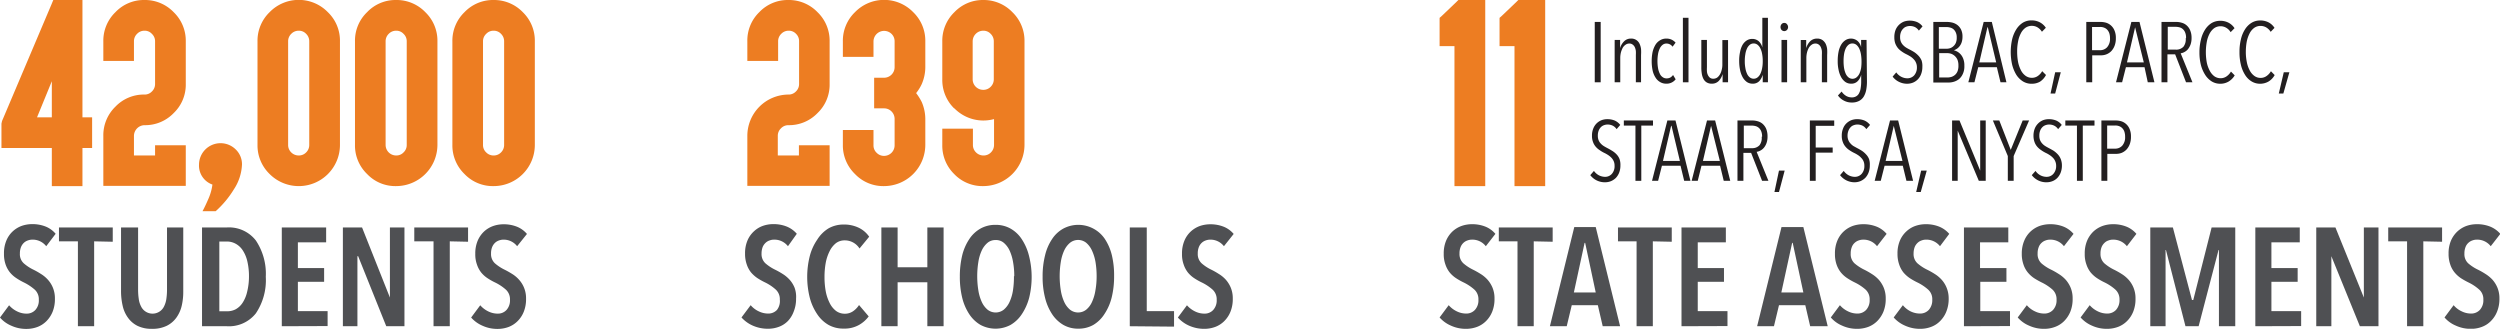 <?xml version="1.0"?>
<svg xmlns="http://www.w3.org/2000/svg" viewBox="0 0 307.76 40.47" width="307.76" height="40.47"><defs><style>.cls-1{fill:#ed7d22;}.cls-2{fill:#4f5053;}.cls-3{fill:#231f20;}</style></defs><title>wested-stats-convo-tool_1</title><g id="Layer_2" data-name="Layer 2"><g id="Layer_1-2" data-name="Layer 1"><path class="cls-1" d="M177.22,2.56V2.2l.27-.24,1.8-1.72.24-.24h3.31V22.91h-3.79V5.68h-1.83V2.56Z"></path><path class="cls-1" d="M184.6,2.56V2.2l.27-.24,1.8-1.72.24-.24h3.31V22.91h-3.78V5.68H184.6V2.56Z"></path><path class="cls-2" d="M182.91,30.31a2.09,2.09,0,0,0-1.69-.81,1.63,1.63,0,0,0-.57.1,1.36,1.36,0,0,0-.5.3,1.44,1.44,0,0,0-.35.53,2.06,2.06,0,0,0-.13.78,1.54,1.54,0,0,0,.47,1.2,5.48,5.48,0,0,0,1.22.8c.3.15.6.32.92.52a4,4,0,0,1,.84.7,3.54,3.54,0,0,1,.62,1,3.45,3.45,0,0,1,.24,1.34,4.14,4.14,0,0,1-.28,1.59,3.39,3.39,0,0,1-.76,1.16,3.13,3.13,0,0,1-1.11.72,3.84,3.84,0,0,1-1.35.24,4.37,4.37,0,0,1-1.88-.4,3.91,3.91,0,0,1-1.38-1l1.12-1.51a3.08,3.08,0,0,0,1,.76,2.62,2.62,0,0,0,1.15.27,1.43,1.43,0,0,0,1.08-.45,1.74,1.74,0,0,0,.43-1.26,1.6,1.6,0,0,0-.51-1.25,5.84,5.84,0,0,0-1.31-.87,7.66,7.66,0,0,1-.94-.53,3.49,3.49,0,0,1-.78-.7,3.24,3.24,0,0,1-.53-1,3.63,3.63,0,0,1-.2-1.3,4,4,0,0,1,.3-1.63,3.37,3.37,0,0,1,.79-1.13,3.28,3.28,0,0,1,1.12-.67,3.86,3.86,0,0,1,1.25-.21,4.36,4.36,0,0,1,1.67.3,3.15,3.15,0,0,1,1.23.89Z"></path><path class="cls-2" d="M188.81,29.71V40.16h-2V29.71h-2.3V28h6.63v1.76Z"></path><path class="cls-2" d="M197.3,40.16l-.6-2.59h-3.21l-.62,2.59H190.8l3-12.21h2.64l3,12.21ZM195.14,29.9h-.07L193.75,36h2.69Z"></path><path class="cls-2" d="M203.47,29.71V40.16h-2V29.71h-2.29V28h6.62v1.76Z"></path><path class="cls-2" d="M207,40.16V28h5.46v1.83H209V33h3.23v1.69H209v3.61h3.66v1.84Z"></path><path class="cls-2" d="M222.84,40.16l-.6-2.59H219l-.62,2.59h-2.07l3-12.21H222l3,12.21ZM220.69,29.9h-.07L219.29,36H222Z"></path><path class="cls-2" d="M231.07,30.31a2.11,2.11,0,0,0-1.69-.81,1.63,1.63,0,0,0-.57.1,1.36,1.36,0,0,0-.5.3,1.33,1.33,0,0,0-.35.53,2.06,2.06,0,0,0-.13.78,1.53,1.53,0,0,0,.46,1.2,5.57,5.57,0,0,0,1.23.8,9.52,9.52,0,0,1,.91.52,4.06,4.06,0,0,1,.85.7,3.54,3.54,0,0,1,.62,1,3.45,3.45,0,0,1,.24,1.34,4.14,4.14,0,0,1-.28,1.59,3.54,3.54,0,0,1-.76,1.16,3.13,3.13,0,0,1-1.11.72,3.84,3.84,0,0,1-1.35.24,4.34,4.34,0,0,1-1.88-.4,3.73,3.73,0,0,1-1.38-1l1.12-1.51a3,3,0,0,0,1,.76,2.59,2.59,0,0,0,1.15.27,1.44,1.44,0,0,0,1.08-.45,1.74,1.74,0,0,0,.43-1.26,1.6,1.6,0,0,0-.51-1.25,5.92,5.92,0,0,0-1.32-.87,8.33,8.33,0,0,1-.93-.53,3.49,3.49,0,0,1-.78-.7,3.26,3.26,0,0,1-.54-1,3.87,3.87,0,0,1-.19-1.3,4,4,0,0,1,.3-1.63,3.23,3.23,0,0,1,.79-1.13,3.33,3.33,0,0,1,1.11-.67,4,4,0,0,1,1.26-.21,4.4,4.4,0,0,1,1.67.3,3.15,3.15,0,0,1,1.23.89Z"></path><path class="cls-2" d="M238.82,30.31a2.12,2.12,0,0,0-1.69-.81,1.56,1.56,0,0,0-.57.1,1.29,1.29,0,0,0-.5.3,1.46,1.46,0,0,0-.36.53,2.27,2.27,0,0,0-.13.78,1.54,1.54,0,0,0,.47,1.2,5.48,5.48,0,0,0,1.22.8,9.64,9.64,0,0,1,.92.52,4,4,0,0,1,.84.7,3.32,3.32,0,0,1,.62,1,3.44,3.44,0,0,1,.25,1.34,4.14,4.14,0,0,1-.29,1.59,3.39,3.39,0,0,1-.76,1.16,3,3,0,0,1-1.11.72,3.8,3.8,0,0,1-1.35.24,4.41,4.41,0,0,1-1.88-.4,3.91,3.91,0,0,1-1.38-1l1.13-1.51a2.93,2.93,0,0,0,.95.76,2.65,2.65,0,0,0,1.15.27,1.45,1.45,0,0,0,1.09-.45,1.78,1.78,0,0,0,.43-1.26,1.57,1.57,0,0,0-.52-1.25,5.84,5.84,0,0,0-1.31-.87,8.49,8.49,0,0,1-.94-.53,4,4,0,0,1-.78-.7,3.24,3.24,0,0,1-.53-1,3.86,3.86,0,0,1-.2-1.3,4,4,0,0,1,.3-1.63,3.25,3.25,0,0,1,.8-1.13,3.15,3.15,0,0,1,1.11-.67,3.87,3.87,0,0,1,1.26-.21,4.35,4.35,0,0,1,1.66.3,3.26,3.26,0,0,1,1.24.89Z"></path><path class="cls-2" d="M241.77,40.16V28h5.46v1.83h-3.48V33H247v1.69h-3.22v3.61h3.66v1.84Z"></path><path class="cls-2" d="M254.08,30.31a2.11,2.11,0,0,0-1.69-.81,1.59,1.59,0,0,0-.57.1,1.36,1.36,0,0,0-.5.3,1.33,1.33,0,0,0-.35.53,2.06,2.06,0,0,0-.13.78,1.53,1.53,0,0,0,.46,1.2,5.34,5.34,0,0,0,1.23.8,9.52,9.52,0,0,1,.91.52,4.06,4.06,0,0,1,.85.7,3.54,3.54,0,0,1,.62,1,3.45,3.45,0,0,1,.24,1.34,4.14,4.14,0,0,1-.28,1.59,3.54,3.54,0,0,1-.76,1.16,3.08,3.08,0,0,1-1.12.72,3.75,3.75,0,0,1-1.34.24,4.34,4.34,0,0,1-1.88-.4,3.73,3.73,0,0,1-1.38-1l1.12-1.51a2.87,2.87,0,0,0,1,.76,2.58,2.58,0,0,0,1.14.27,1.45,1.45,0,0,0,1.09-.45,1.74,1.74,0,0,0,.43-1.26,1.6,1.6,0,0,0-.51-1.25,5.92,5.92,0,0,0-1.32-.87,9.51,9.51,0,0,1-.94-.53,3.67,3.67,0,0,1-.77-.7,3.05,3.05,0,0,1-.54-1,3.86,3.86,0,0,1-.2-1.3,4,4,0,0,1,.31-1.63,3.23,3.23,0,0,1,.79-1.13,3.33,3.33,0,0,1,1.11-.67,4,4,0,0,1,1.26-.21,4.4,4.4,0,0,1,1.67.3,3.22,3.22,0,0,1,1.23.89Z"></path><path class="cls-2" d="M261.83,30.31a2.13,2.13,0,0,0-1.7-.81,1.54,1.54,0,0,0-.56.1,1.22,1.22,0,0,0-.5.3,1.46,1.46,0,0,0-.36.53,2.06,2.06,0,0,0-.13.78,1.54,1.54,0,0,0,.47,1.2,5.48,5.48,0,0,0,1.22.8,9.64,9.64,0,0,1,.92.52,4,4,0,0,1,.84.7,3.32,3.32,0,0,1,.62,1,3.45,3.45,0,0,1,.24,1.34,4.14,4.14,0,0,1-.28,1.59,3.39,3.39,0,0,1-.76,1.16,3.13,3.13,0,0,1-1.11.72,3.84,3.84,0,0,1-1.35.24,4.37,4.37,0,0,1-1.88-.4,3.91,3.91,0,0,1-1.38-1l1.12-1.51a3.08,3.08,0,0,0,1,.76,2.62,2.62,0,0,0,1.15.27,1.46,1.46,0,0,0,1.09-.45,1.78,1.78,0,0,0,.43-1.26,1.61,1.61,0,0,0-.52-1.25,5.84,5.84,0,0,0-1.31-.87,7.66,7.66,0,0,1-.94-.53,3.72,3.72,0,0,1-.78-.7,3.24,3.24,0,0,1-.53-1,3.63,3.63,0,0,1-.2-1.3,4,4,0,0,1,.3-1.63,3.37,3.37,0,0,1,.79-1.13,3.28,3.28,0,0,1,1.12-.67,3.87,3.87,0,0,1,1.26-.21,4.35,4.35,0,0,1,1.66.3,3.15,3.15,0,0,1,1.23.89Z"></path><path class="cls-2" d="M273.16,40.16l0-9.38h-.05l-2.45,9.38h-1.62l-2.4-9.38h-.05l0,9.38h-1.88V28h2.78l2.35,8.93H270L272.26,28h2.91V40.16Z"></path><path class="cls-2" d="M277.64,40.16V28h5.47v1.83h-3.49V33h3.23v1.69h-3.23v3.61h3.66v1.84Z"></path><path class="cls-2" d="M290.51,40.16,287,31.54H287l0,8.62h-1.86V28h2.36L291,36.63H291L291,28h1.8V40.16Z"></path><path class="cls-2" d="M298.32,29.71V40.16h-2V29.71H294V28h6.63v1.76Z"></path><path class="cls-2" d="M306.62,30.31a2.11,2.11,0,0,0-1.69-.81,1.56,1.56,0,0,0-.57.1,1.36,1.36,0,0,0-.5.3,1.33,1.33,0,0,0-.35.53,2.06,2.06,0,0,0-.13.78,1.53,1.53,0,0,0,.46,1.2,5.34,5.34,0,0,0,1.23.8,9.52,9.52,0,0,1,.91.52,4.34,4.34,0,0,1,.85.7,3.54,3.54,0,0,1,.62,1,3.45,3.45,0,0,1,.24,1.34,4.14,4.14,0,0,1-.29,1.59,3.39,3.39,0,0,1-.76,1.16,3,3,0,0,1-1.11.72,3.75,3.75,0,0,1-1.34.24,4.34,4.34,0,0,1-1.88-.4,3.73,3.73,0,0,1-1.38-1l1.12-1.51a2.87,2.87,0,0,0,1,.76,2.58,2.58,0,0,0,1.14.27,1.45,1.45,0,0,0,1.09-.45,1.74,1.74,0,0,0,.43-1.26,1.57,1.57,0,0,0-.52-1.25,5.62,5.62,0,0,0-1.31-.87,9.51,9.51,0,0,1-.94-.53,3.67,3.67,0,0,1-.77-.7,3.05,3.05,0,0,1-.54-1,3.86,3.86,0,0,1-.2-1.3,4,4,0,0,1,.3-1.63,3.39,3.39,0,0,1,.8-1.13,3.33,3.33,0,0,1,1.11-.67,3.87,3.87,0,0,1,1.26-.21,4.31,4.31,0,0,1,1.66.3,3.26,3.26,0,0,1,1.24.89Z"></path><path class="cls-3" d="M196.32,10.13V2.7h.73v7.43Z"></path><path class="cls-3" d="M201.38,10.13V6.77a4.15,4.15,0,0,0,0-.49,1.66,1.66,0,0,0-.12-.45A.83.83,0,0,0,201,5.5a.64.64,0,0,0-.42-.14.78.78,0,0,0-.47.15,1.17,1.17,0,0,0-.35.38,2.94,2.94,0,0,0-.22.57,2.93,2.93,0,0,0-.08.67v3h-.69V5.87c0-.13,0-.25,0-.37s0-.24,0-.34a1.63,1.63,0,0,0,0-.24h.67c0,.14,0,.3,0,.49s0,.36,0,.53h0a1.84,1.84,0,0,1,.49-.85,1.15,1.15,0,0,1,.84-.34,1.1,1.1,0,0,1,1.07.65,2.14,2.14,0,0,1,.18.65,5.81,5.81,0,0,1,0,.72v3.36Z"></path><path class="cls-3" d="M205.12,10.3a1.41,1.41,0,0,1-.77-.21,1.58,1.58,0,0,1-.56-.56,2.64,2.64,0,0,1-.35-.87,5.62,5.62,0,0,1-.11-1.13,5.55,5.55,0,0,1,.11-1.13,3.05,3.05,0,0,1,.35-.88,1.61,1.61,0,0,1,.57-.56,1.41,1.41,0,0,1,.77-.21,1.47,1.47,0,0,1,.69.15,1.5,1.5,0,0,1,.45.35l-.37.5a.92.92,0,0,0-.31-.28.94.94,0,0,0-.45-.11.74.74,0,0,0-.48.17,1.22,1.22,0,0,0-.34.45,2.47,2.47,0,0,0-.21.68,5.32,5.32,0,0,0,0,1.72,2.4,2.4,0,0,0,.21.67,1,1,0,0,0,.35.44.8.8,0,0,0,.51.16.94.94,0,0,0,.45-.11,1.08,1.08,0,0,0,.33-.31l.32.53A1.39,1.39,0,0,1,205.12,10.3Z"></path><path class="cls-3" d="M207.17,10.13V2.19h.69v7.94Z"></path><path class="cls-3" d="M210.13,4.92V8.28a4,4,0,0,0,0,.49,1.24,1.24,0,0,0,.11.45,1,1,0,0,0,.25.34.65.65,0,0,0,.43.13.84.84,0,0,0,.47-.14,1.29,1.29,0,0,0,.34-.39,1.83,1.83,0,0,0,.22-.57,2.39,2.39,0,0,0,.08-.66v-3h.7V9.18c0,.13,0,.26,0,.38s0,.23,0,.34,0,.18,0,.23h-.67c0-.13,0-.29,0-.48s0-.37,0-.54h0a2,2,0,0,1-.48.86,1.14,1.14,0,0,1-.84.33,1.16,1.16,0,0,1-.68-.18,1.12,1.12,0,0,1-.39-.47,2.08,2.08,0,0,1-.18-.64,4.4,4.4,0,0,1-.05-.73V4.92Z"></path><path class="cls-3" d="M217,10.13V9.2h0a2,2,0,0,1-.42.78,1.08,1.08,0,0,1-.83.32,1.24,1.24,0,0,1-.71-.21,1.81,1.81,0,0,1-.51-.58,3.11,3.11,0,0,1-.32-.89,5.42,5.42,0,0,1-.11-1.11,4.89,4.89,0,0,1,.11-1.12,2.9,2.9,0,0,1,.3-.86A1.69,1.69,0,0,1,215,5a1.24,1.24,0,0,1,.71-.21,1.19,1.19,0,0,1,.8.29,1.55,1.55,0,0,1,.44.77h0V2.19h.69v7.94Zm0-2.6a4.61,4.61,0,0,0-.07-.86,2.44,2.44,0,0,0-.21-.69,1.28,1.28,0,0,0-.35-.46.76.76,0,0,0-.48-.17.75.75,0,0,0-.49.17,1.26,1.26,0,0,0-.34.46,2.45,2.45,0,0,0-.2.69,4.61,4.61,0,0,0-.07.86,4.46,4.46,0,0,0,.07.84,2.66,2.66,0,0,0,.2.69,1.18,1.18,0,0,0,.34.46.75.75,0,0,0,.49.17.74.74,0,0,0,.48-.17,1.2,1.2,0,0,0,.35-.46,2.66,2.66,0,0,0,.21-.69A4.46,4.46,0,0,0,217,7.53Z"></path><path class="cls-3" d="M220.12,3.33a.52.52,0,0,1-.14.36.46.46,0,0,1-.66,0,.56.56,0,0,1,0-.72.43.43,0,0,1,.33-.15A.4.4,0,0,1,220,3,.52.52,0,0,1,220.12,3.33Zm-.81,6.8V4.92H220v5.21Z"></path><path class="cls-3" d="M224.28,10.13V6.77a4.1,4.1,0,0,0,0-.49,1.66,1.66,0,0,0-.12-.45.83.83,0,0,0-.25-.33.65.65,0,0,0-.43-.14.75.75,0,0,0-.46.15,1.17,1.17,0,0,0-.35.38,2.41,2.41,0,0,0-.22.57,2.93,2.93,0,0,0-.08.67v3h-.69V6.24c0-.12,0-.24,0-.37s0-.25,0-.37,0-.24,0-.34,0-.18,0-.24h.67c0,.14,0,.3,0,.49s0,.36,0,.53h0a1.91,1.91,0,0,1,.48-.85,1.18,1.18,0,0,1,.84-.34,1.14,1.14,0,0,1,.68.18,1.31,1.31,0,0,1,.4.47,2.14,2.14,0,0,1,.18.65,5.81,5.81,0,0,1,0,.72v3.36Z"></path><path class="cls-3" d="M229.83,10.06a5.56,5.56,0,0,1-.09,1,2.58,2.58,0,0,1-.3.82,1.48,1.48,0,0,1-.57.54,1.83,1.83,0,0,1-.89.2,2,2,0,0,1-1-.24,1.92,1.92,0,0,1-.72-.63l.45-.48a1.75,1.75,0,0,0,.53.52,1.37,1.37,0,0,0,.72.2,1,1,0,0,0,.57-.15.89.89,0,0,0,.35-.41,1.81,1.81,0,0,0,.18-.62,4.67,4.67,0,0,0,.06-.78V9.2h0a1.74,1.74,0,0,1-.42.78,1.07,1.07,0,0,1-.83.32,1.2,1.2,0,0,1-.7-.21,1.81,1.81,0,0,1-.51-.58,3.11,3.11,0,0,1-.32-.89,4.8,4.8,0,0,1-.11-1.11,5.55,5.55,0,0,1,.1-1.12,2.9,2.9,0,0,1,.31-.86,1.69,1.69,0,0,1,.52-.57,1.27,1.27,0,0,1,1.51.08,1.42,1.42,0,0,1,.44.77h0V4.92h.67Zm-.67-2.53a5.62,5.62,0,0,0-.07-.85,3,3,0,0,0-.21-.7,1.4,1.4,0,0,0-.35-.46.79.79,0,0,0-.49-.17.77.77,0,0,0-.49.17,1.38,1.38,0,0,0-.34.46,2.83,2.83,0,0,0-.2.69,5.71,5.71,0,0,0-.06.86,5.53,5.53,0,0,0,.06.84,3.12,3.12,0,0,0,.2.69,1.28,1.28,0,0,0,.34.46.79.79,0,0,0,1,0,1.35,1.35,0,0,0,.35-.45,3,3,0,0,0,.21-.69A5.62,5.62,0,0,0,229.16,7.53Z"></path><path class="cls-3" d="M236.65,8.23a2.42,2.42,0,0,1-.15.88,1.87,1.87,0,0,1-.4.65,1.78,1.78,0,0,1-.6.41,2,2,0,0,1-.74.14,2.27,2.27,0,0,1-1-.24,2.12,2.12,0,0,1-.77-.64l.45-.52a1.68,1.68,0,0,0,1.35.73,1.13,1.13,0,0,0,.85-.36,1.46,1.46,0,0,0,.34-1,1.35,1.35,0,0,0-.11-.55,1.28,1.28,0,0,0-.28-.43,2.18,2.18,0,0,0-.4-.34q-.24-.15-.48-.27a3.68,3.68,0,0,1-.58-.34,2.41,2.41,0,0,1-.48-.42,2.24,2.24,0,0,1-.33-.57,2.26,2.26,0,0,1-.12-.77,2.42,2.42,0,0,1,.15-.9,1.85,1.85,0,0,1,.43-.64,1.94,1.94,0,0,1,.6-.39,2.12,2.12,0,0,1,.71-.12,2.37,2.37,0,0,1,.9.17,1.7,1.7,0,0,1,.68.54l-.45.52a1.26,1.26,0,0,0-.49-.44,1.44,1.44,0,0,0-.62-.13,1.32,1.32,0,0,0-.44.08.93.93,0,0,0-.38.25,1.23,1.23,0,0,0-.28.43,1.65,1.65,0,0,0-.1.62,1.45,1.45,0,0,0,.09.54,1.43,1.43,0,0,0,.26.41,2,2,0,0,0,.38.32,4.79,4.79,0,0,0,.45.25c.19.1.39.21.58.33a3.17,3.17,0,0,1,.52.45,2.13,2.13,0,0,1,.37.58A2.15,2.15,0,0,1,236.65,8.23Z"></path><path class="cls-3" d="M241.82,8.1a2.15,2.15,0,0,1-.19,1,1.78,1.78,0,0,1-.46.63,1.9,1.9,0,0,1-.63.33,2.19,2.19,0,0,1-.65.1H238V2.7h1.68a3,3,0,0,1,.65.08,1.76,1.76,0,0,1,.62.29,1.61,1.61,0,0,1,.46.56,1.91,1.91,0,0,1,.18.88,2.15,2.15,0,0,1-.09.66,1.54,1.54,0,0,1-.24.48,1.37,1.37,0,0,1-.34.34,1.8,1.8,0,0,1-.39.2v0a2,2,0,0,1,.43.17,1.7,1.7,0,0,1,.42.35,1.73,1.73,0,0,1,.32.57A2.2,2.2,0,0,1,241.82,8.1Zm-.94-3.48a1.39,1.39,0,0,0-.11-.61,1.13,1.13,0,0,0-.29-.41,1,1,0,0,0-.42-.21,1.84,1.84,0,0,0-.47-.06h-.91V6h.93a1.43,1.43,0,0,0,.46-.07,1.1,1.1,0,0,0,.4-.24,1.18,1.18,0,0,0,.3-.41A1.58,1.58,0,0,0,240.88,4.62Zm.21,3.44a1.85,1.85,0,0,0-.12-.71,1.36,1.36,0,0,0-.33-.46,1.34,1.34,0,0,0-.44-.27,1.72,1.72,0,0,0-.48-.08h-1v3h1a1.84,1.84,0,0,0,.53-.08,1.28,1.28,0,0,0,.44-.26,1.19,1.19,0,0,0,.3-.45A1.85,1.85,0,0,0,241.09,8.06Z"></path><path class="cls-3" d="M246.27,10.13l-.45-1.86h-2.29l-.47,1.86h-.75L244.2,2.7h1L247,10.13Zm-1.56-6.77h-.05l-1,4.32h2.08Z"></path><path class="cls-3" d="M251.14,10.05a2,2,0,0,1-1,.26A2,2,0,0,1,249,10a2.62,2.62,0,0,1-.8-.82,4.59,4.59,0,0,1-.5-1.23,7.15,7.15,0,0,1,0-3.1,4.06,4.06,0,0,1,.51-1.23,2.62,2.62,0,0,1,.8-.82,2,2,0,0,1,1.07-.29,2.17,2.17,0,0,1,1,.22,2,2,0,0,1,.77.69l-.48.49a1.63,1.63,0,0,0-.56-.55,1.36,1.36,0,0,0-.68-.18,1.38,1.38,0,0,0-.8.25,1.91,1.91,0,0,0-.57.7,3.56,3.56,0,0,0-.33,1,6.15,6.15,0,0,0-.11,1.24,7,7,0,0,0,.11,1.25,3.94,3.94,0,0,0,.34,1,1.91,1.91,0,0,0,.57.7,1.32,1.32,0,0,0,.8.26,1.26,1.26,0,0,0,.73-.23,1.77,1.77,0,0,0,.53-.59l.47.47A2.18,2.18,0,0,1,251.14,10.05Z"></path><path class="cls-3" d="M253,11.51h-.57L253,8.9h.69Z"></path><path class="cls-3" d="M260.47,4.71a2.52,2.52,0,0,1-.15.91,2,2,0,0,1-.4.66,1.71,1.71,0,0,1-.59.4,1.79,1.79,0,0,1-.68.13h-1.09v3.32h-.73V2.7h1.75a2.63,2.63,0,0,1,.67.09,1.61,1.61,0,0,1,.6.33,1.64,1.64,0,0,1,.45.63A2.29,2.29,0,0,1,260.47,4.71Zm-.72,0a1.91,1.91,0,0,0-.09-.63,1.27,1.27,0,0,0-.27-.44,1,1,0,0,0-.38-.24,1.19,1.19,0,0,0-.47-.08h-1V6.18h1a1.16,1.16,0,0,0,.85-.36A1.54,1.54,0,0,0,259.75,4.72Z"></path><path class="cls-3" d="M264.4,10.13,264,8.27h-2.29l-.47,1.86h-.75l1.89-7.43h1l1.84,7.43Zm-1.56-6.77h0l-1,4.32h2.07Z"></path><path class="cls-3" d="M269.11,10.13l-1.34-3.44h-.95v3.44h-.73V2.7h1.79a2.32,2.32,0,0,1,.7.1,1.46,1.46,0,0,1,.61.33,1.64,1.64,0,0,1,.43.61,2.29,2.29,0,0,1,.17.92,2.39,2.39,0,0,1-.12.81,2.13,2.13,0,0,1-.32.58,1.41,1.41,0,0,1-.43.35,1.25,1.25,0,0,1-.47.16l1.45,3.57Zm0-5.43A1.65,1.65,0,0,0,269,4a1.09,1.09,0,0,0-.29-.42,1,1,0,0,0-.42-.22,2,2,0,0,0-.49-.06h-.94V6.11h1a1.21,1.21,0,0,0,.94-.37A1.48,1.48,0,0,0,269.07,4.7Z"></path><path class="cls-3" d="M274.33,10.05a2,2,0,0,1-1,.26,2,2,0,0,1-1.08-.3,2.62,2.62,0,0,1-.8-.82A4.27,4.27,0,0,1,270.94,8a6.34,6.34,0,0,1-.18-1.55,6.34,6.34,0,0,1,.18-1.55,3.82,3.82,0,0,1,.5-1.23,2.62,2.62,0,0,1,.8-.82,2.07,2.07,0,0,1,1.07-.29,2.17,2.17,0,0,1,1,.22,2,2,0,0,1,.77.69l-.48.49a1.55,1.55,0,0,0-.56-.55,1.36,1.36,0,0,0-.68-.18,1.38,1.38,0,0,0-.8.25,2,2,0,0,0-.57.7,3.56,3.56,0,0,0-.33,1,7.1,7.1,0,0,0,0,2.49,3.6,3.6,0,0,0,.35,1,2,2,0,0,0,.56.7,1.33,1.33,0,0,0,.81.26,1.26,1.26,0,0,0,.72-.23,1.8,1.8,0,0,0,.54-.59l.46.47A2.18,2.18,0,0,1,274.33,10.05Z"></path><path class="cls-3" d="M279.24,10.05a2.09,2.09,0,0,1-1,.26,2,2,0,0,1-1.08-.3,2.42,2.42,0,0,1-.8-.82,4,4,0,0,1-.5-1.23,6.35,6.35,0,0,1-.17-1.55,6.35,6.35,0,0,1,.17-1.55,3.82,3.82,0,0,1,.5-1.23,2.54,2.54,0,0,1,.81-.82,2,2,0,0,1,1.07-.29,2.2,2.2,0,0,1,1,.22,1.93,1.93,0,0,1,.76.69l-.47.49a1.63,1.63,0,0,0-.56-.55,1.38,1.38,0,0,0-.68-.18,1.34,1.34,0,0,0-.8.25,1.91,1.91,0,0,0-.57.7,3.89,3.89,0,0,0-.34,1,7,7,0,0,0-.11,1.24,6.17,6.17,0,0,0,.12,1.25,3.6,3.6,0,0,0,.34,1,1.91,1.91,0,0,0,.57.7,1.28,1.28,0,0,0,.8.26,1.23,1.23,0,0,0,.72-.23,1.8,1.8,0,0,0,.54-.59l.46.47A2.08,2.08,0,0,1,279.24,10.05Z"></path><path class="cls-3" d="M281.09,11.51h-.56l.61-2.61h.69Z"></path><path class="cls-3" d="M199.48,20.36a2.42,2.42,0,0,1-.15.88,2,2,0,0,1-.4.65,1.93,1.93,0,0,1-.61.41,2,2,0,0,1-.73.14,2.31,2.31,0,0,1-1.05-.24,2.2,2.2,0,0,1-.77-.64l.45-.52a1.75,1.75,0,0,0,.61.54,1.74,1.74,0,0,0,.75.19,1.1,1.1,0,0,0,.84-.36,1.41,1.41,0,0,0,.34-1,1.35,1.35,0,0,0-.1-.55,1.45,1.45,0,0,0-.28-.43,2.25,2.25,0,0,0-.41-.34,3.72,3.72,0,0,0-.48-.27,4.08,4.08,0,0,1-.57-.34,2.16,2.16,0,0,1-.48-.42,1.78,1.78,0,0,1-.33-.57,2,2,0,0,1-.13-.77,2.23,2.23,0,0,1,.16-.9,1.83,1.83,0,0,1,.42-.64,1.87,1.87,0,0,1,.61-.39,2.06,2.06,0,0,1,.7-.12,2.38,2.38,0,0,1,.91.17,1.78,1.78,0,0,1,.68.54l-.45.52a1.22,1.22,0,0,0-.5-.44,1.41,1.41,0,0,0-.62-.13,1.31,1.31,0,0,0-.43.08,1,1,0,0,0-.39.25,1.22,1.22,0,0,0-.27.43,1.65,1.65,0,0,0-.1.62,1.45,1.45,0,0,0,.09.54,1.25,1.25,0,0,0,.26.41,1.7,1.7,0,0,0,.38.32c.14.09.29.17.44.25a6.65,6.65,0,0,1,.58.33A2.51,2.51,0,0,1,199,19a1.75,1.75,0,0,1,.37.58A2.14,2.14,0,0,1,199.48,20.36Z"></path><path class="cls-3" d="M202.05,15.46v6.8h-.72v-6.8H199.9v-.63h3.59v.63Z"></path><path class="cls-3" d="M207.33,22.26l-.45-1.86h-2.29l-.47,1.86h-.75l1.89-7.43h1l1.84,7.43Zm-1.56-6.77h-.05l-1,4.32h2.08Z"></path><path class="cls-3" d="M212.2,22.26l-.45-1.86h-2.29L209,22.26h-.75l1.89-7.43h1L213,22.26Zm-1.56-6.77h0l-1,4.32h2.08Z"></path><path class="cls-3" d="M216.92,22.26l-1.35-3.44h-.95v3.44h-.73V14.83h1.79a2.44,2.44,0,0,1,.71.1,1.52,1.52,0,0,1,.61.33,1.76,1.76,0,0,1,.43.61,2.49,2.49,0,0,1,.16.92,2.39,2.39,0,0,1-.12.81,1.9,1.9,0,0,1-.32.58,1.41,1.41,0,0,1-.43.35,1.25,1.25,0,0,1-.47.16l1.45,3.57Zm0-5.43a1.65,1.65,0,0,0-.11-.67,1.09,1.09,0,0,0-.29-.42,1,1,0,0,0-.42-.22,2,2,0,0,0-.49-.06h-.94v2.78h1a1.19,1.19,0,0,0,.94-.37A1.48,1.48,0,0,0,216.87,16.83Z"></path><path class="cls-3" d="M219,23.64h-.56L219,21h.7Z"></path><path class="cls-3" d="M223.52,15.49v2.67h2.09v.63h-2.09v3.47h-.72V14.83h3v.66Z"></path><path class="cls-3" d="M230.18,20.36a2.42,2.42,0,0,1-.15.88,2,2,0,0,1-.4.65,1.93,1.93,0,0,1-.61.41,2,2,0,0,1-.73.14,2.31,2.31,0,0,1-1-.24,2.2,2.2,0,0,1-.77-.64l.45-.52a1.75,1.75,0,0,0,.61.54,1.7,1.7,0,0,0,.75.19,1.12,1.12,0,0,0,.84-.36,1.41,1.41,0,0,0,.34-1,1.35,1.35,0,0,0-.1-.55,1.3,1.3,0,0,0-.29-.43,1.89,1.89,0,0,0-.4-.34,3.72,3.72,0,0,0-.48-.27,4.88,4.88,0,0,1-.58-.34,2.11,2.11,0,0,1-.47-.42,1.78,1.78,0,0,1-.33-.57,2,2,0,0,1-.13-.77,2.23,2.23,0,0,1,.16-.9,1.7,1.7,0,0,1,.42-.64,1.87,1.87,0,0,1,.61-.39,2.06,2.06,0,0,1,.7-.12,2.38,2.38,0,0,1,.91.17,1.78,1.78,0,0,1,.68.54l-.46.52a1.2,1.2,0,0,0-.49-.44,1.44,1.44,0,0,0-.62-.13,1.26,1.26,0,0,0-.43.08.9.9,0,0,0-.39.25,1.22,1.22,0,0,0-.27.43,1.64,1.64,0,0,0-.11.62,1.44,1.44,0,0,0,.1.54,1.25,1.25,0,0,0,.26.41,1.64,1.64,0,0,0,.37.32l.45.25a6.65,6.65,0,0,1,.58.33,2.8,2.8,0,0,1,.52.45,1.75,1.75,0,0,1,.37.58A2.14,2.14,0,0,1,230.18,20.36Z"></path><path class="cls-3" d="M234.69,22.26l-.45-1.86H232l-.47,1.86h-.75l1.89-7.43h1l1.84,7.43Zm-1.56-6.77h0l-1,4.32h2.07Z"></path><path class="cls-3" d="M236.45,23.64h-.56L236.5,21h.69Z"></path><path class="cls-3" d="M243.6,22.26,241,16.08h0v6.18h-.69V14.83h.91L243.77,21h0V14.83h.68v7.43Z"></path><path class="cls-3" d="M247.89,19.21v3.05h-.72V19.21l-1.84-4.38h.79l1.41,3.62L249,14.83h.79Z"></path><path class="cls-3" d="M253.83,20.36a2.42,2.42,0,0,1-.15.88,2,2,0,0,1-.4.65,1.73,1.73,0,0,1-.61.41,2,2,0,0,1-.73.14,2.24,2.24,0,0,1-1.82-.88l.46-.52a1.65,1.65,0,0,0,1.35.73,1.09,1.09,0,0,0,.84-.36,1.42,1.42,0,0,0,.35-1,1.35,1.35,0,0,0-.11-.55,1.28,1.28,0,0,0-.28-.43,2.25,2.25,0,0,0-.41-.34,3.72,3.72,0,0,0-.48-.27,4.08,4.08,0,0,1-.57-.34,2.41,2.41,0,0,1-.48-.42,1.78,1.78,0,0,1-.33-.57,2.26,2.26,0,0,1-.13-.77,2.41,2.41,0,0,1,.16-.9,1.85,1.85,0,0,1,.43-.64,1.83,1.83,0,0,1,.6-.39,2.06,2.06,0,0,1,.7-.12,2.38,2.38,0,0,1,.91.17,1.7,1.7,0,0,1,.68.54l-.45.52a1.22,1.22,0,0,0-.5-.44,1.41,1.41,0,0,0-.62-.13,1.31,1.31,0,0,0-.43.08,1,1,0,0,0-.39.25,1.22,1.22,0,0,0-.27.43,1.65,1.65,0,0,0-.1.62,1.45,1.45,0,0,0,.09.54,1.43,1.43,0,0,0,.26.41,1.7,1.7,0,0,0,.38.32c.14.09.29.17.44.25s.39.21.59.33a3.17,3.17,0,0,1,.52.45,1.89,1.89,0,0,1,.36.58A2.14,2.14,0,0,1,253.83,20.36Z"></path><path class="cls-3" d="M256.4,15.46v6.8h-.72v-6.8h-1.43v-.63h3.59v.63Z"></path><path class="cls-3" d="M262.33,16.84a2.52,2.52,0,0,1-.15.91,2,2,0,0,1-.4.66,1.77,1.77,0,0,1-.58.4,1.84,1.84,0,0,1-.69.13h-1.09v3.32h-.73V14.83h1.75a2.63,2.63,0,0,1,.67.09,1.61,1.61,0,0,1,.6.33,1.64,1.64,0,0,1,.45.63A2.29,2.29,0,0,1,262.33,16.84Zm-.72,0a1.91,1.91,0,0,0-.09-.63,1.13,1.13,0,0,0-.27-.44,1,1,0,0,0-.38-.24,1.19,1.19,0,0,0-.47-.08h-1v2.85h1a1.16,1.16,0,0,0,.85-.36A1.54,1.54,0,0,0,261.61,16.85Z"></path><path class="cls-1" d="M100.64,1.5a4.88,4.88,0,0,1,1.49,3.59v5.25a4.83,4.83,0,0,1-1.49,3.58,4.86,4.86,0,0,1-3.59,1.49,1.24,1.24,0,0,0-.92.4,1.25,1.25,0,0,0-.38.91v2.42h2.6V17.88h3.78v5H92V16.72a5.09,5.09,0,0,1,5.07-5.08,1.22,1.22,0,0,0,.91-.38,1.25,1.25,0,0,0,.39-.92V5.09A1.23,1.23,0,0,0,98,4.17a1.2,1.2,0,0,0-.91-.39,1.25,1.25,0,0,0-.92.39,1.26,1.26,0,0,0-.38.92V7.5H92V5.09A4.85,4.85,0,0,1,93.47,1.5,4.83,4.83,0,0,1,97.05,0,4.9,4.9,0,0,1,100.64,1.5Z"></path><path class="cls-1" d="M108.44,13.34h-.83V9.57h1.23a1.3,1.3,0,0,0,1.29-1.3V5.09a1.26,1.26,0,0,0-.38-.92,1.31,1.31,0,0,0-2.22.92V7h-3.77V5.09a4.88,4.88,0,0,1,1.49-3.59,5,5,0,0,1,7.17,0,4.88,4.88,0,0,1,1.49,3.59V8.27a5.25,5.25,0,0,1-.44,2.08,5.39,5.39,0,0,1-.69,1.11,7.08,7.08,0,0,1,.69,1.1,5.33,5.33,0,0,1,.44,2.09v3.19a5.09,5.09,0,0,1-5.07,5.07,4.82,4.82,0,0,1-3.59-1.49,4.89,4.89,0,0,1-1.49-3.58V16h3.77v1.89a1.23,1.23,0,0,0,.39.92,1.25,1.25,0,0,0,.92.38,1.3,1.3,0,0,0,1.29-1.3V14.65a1.3,1.3,0,0,0-.38-.93,1.27,1.27,0,0,0-.91-.38Z"></path><path class="cls-1" d="M117.46,13.34A4.89,4.89,0,0,1,116,9.76V5.09a4.88,4.88,0,0,1,1.49-3.59A4.84,4.84,0,0,1,121.05,0a4.9,4.9,0,0,1,3.58,1.5,4.88,4.88,0,0,1,1.49,3.59V17.84a5.09,5.09,0,0,1-5.07,5.07,4.82,4.82,0,0,1-3.59-1.49A4.89,4.89,0,0,1,116,17.84v-2h3.77v2a1.26,1.26,0,0,0,.38.92,1.28,1.28,0,0,0,.93.38,1.23,1.23,0,0,0,.91-.38,1.28,1.28,0,0,0,.38-.92V14.66a5,5,0,0,1-4.88-1.32Zm3.59-2.28a1.24,1.24,0,0,0,.91-.38,1.28,1.28,0,0,0,.38-.92V5.09a1.26,1.26,0,0,0-.38-.92,1.21,1.21,0,0,0-.91-.39,1.31,1.31,0,0,0-1.31,1.31V9.76a1.28,1.28,0,0,0,.38.92A1.3,1.3,0,0,0,121.05,11.06Z"></path><path class="cls-2" d="M97,30.31a2.11,2.11,0,0,0-1.69-.81,1.56,1.56,0,0,0-.57.1,1.29,1.29,0,0,0-.5.3,1.46,1.46,0,0,0-.36.53,2.27,2.27,0,0,0-.13.78,1.54,1.54,0,0,0,.47,1.2,5.48,5.48,0,0,0,1.22.8,9.64,9.64,0,0,1,.92.52,4,4,0,0,1,.84.7,3.32,3.32,0,0,1,.62,1A3.27,3.27,0,0,1,98,36.76a4.14,4.14,0,0,1-.29,1.59A3.39,3.39,0,0,1,97,39.51a3,3,0,0,1-1.11.72,3.8,3.8,0,0,1-1.35.24,4.55,4.55,0,0,1-1.88-.39,4.05,4.05,0,0,1-1.38-1l1.13-1.51a2.93,2.93,0,0,0,1,.76,2.65,2.65,0,0,0,1.15.27,1.45,1.45,0,0,0,1.09-.45A1.78,1.78,0,0,0,96,36.88a1.59,1.59,0,0,0-.52-1.25,5.62,5.62,0,0,0-1.31-.87,8.49,8.49,0,0,1-.94-.53,4,4,0,0,1-.78-.7,3.24,3.24,0,0,1-.53-1,3.86,3.86,0,0,1-.2-1.3,4,4,0,0,1,.3-1.63,3.25,3.25,0,0,1,.8-1.13,3.15,3.15,0,0,1,1.11-.67,3.87,3.87,0,0,1,1.26-.21,4.35,4.35,0,0,1,1.66.3,3.26,3.26,0,0,1,1.24.89Z"></path><path class="cls-2" d="M105.75,40a3.62,3.62,0,0,1-1.89.45A3.69,3.69,0,0,1,102,40a4.19,4.19,0,0,1-1.41-1.34,6.56,6.56,0,0,1-.9-2,10.52,10.52,0,0,1,0-5.15,6.36,6.36,0,0,1,.91-2A4.28,4.28,0,0,1,102,28.11a3.74,3.74,0,0,1,1.85-.47,4.16,4.16,0,0,1,1.85.39A3.3,3.3,0,0,1,107,29.14l-1.19,1.45a2.14,2.14,0,0,0-1.83-1,1.77,1.77,0,0,0-1.08.35,2.89,2.89,0,0,0-.78,1,5.38,5.38,0,0,0-.47,1.42,9.75,9.75,0,0,0-.15,1.75,9.64,9.64,0,0,0,.15,1.74,5.38,5.38,0,0,0,.47,1.42,2.79,2.79,0,0,0,.79,1,1.81,1.81,0,0,0,1.11.35,1.73,1.73,0,0,0,1-.31,2.64,2.64,0,0,0,.73-.76l1.19,1.4A3.82,3.82,0,0,1,105.75,40Z"></path><path class="cls-2" d="M114.16,40.16V34.75H110.5v5.41h-2V28h2V32.9h3.66V28h2V40.16Z"></path><path class="cls-2" d="M127,34a10.74,10.74,0,0,1-.3,2.63,6.73,6.73,0,0,1-.88,2A4.19,4.19,0,0,1,124.4,40a3.93,3.93,0,0,1-3.69,0,4.19,4.19,0,0,1-1.38-1.31,6.48,6.48,0,0,1-.87-2,10.74,10.74,0,0,1-.3-2.63,11.06,11.06,0,0,1,.29-2.62,6.33,6.33,0,0,1,.87-2,4,4,0,0,1,1.38-1.3,3.72,3.72,0,0,1,1.86-.46,3.67,3.67,0,0,1,1.84.46,4,4,0,0,1,1.38,1.3,6.56,6.56,0,0,1,.88,2A10.54,10.54,0,0,1,127,34Zm-2.14,0a9.67,9.67,0,0,0-.15-1.75,5.67,5.67,0,0,0-.43-1.42,2.77,2.77,0,0,0-.71-.94,1.47,1.47,0,0,0-1-.34,1.51,1.51,0,0,0-1,.34,2.77,2.77,0,0,0-.71.94,5.29,5.29,0,0,0-.42,1.42,11,11,0,0,0,0,3.5,5.4,5.4,0,0,0,.42,1.42,2.72,2.72,0,0,0,.71.95,1.61,1.61,0,0,0,2,0,2.72,2.72,0,0,0,.71-.95,5.4,5.4,0,0,0,.42-1.42A10.79,10.79,0,0,0,124.82,34Z"></path><path class="cls-2" d="M137.15,34a10.74,10.74,0,0,1-.3,2.63,6.48,6.48,0,0,1-.87,2A4.13,4.13,0,0,1,134.59,40a3.67,3.67,0,0,1-1.84.46,3.62,3.62,0,0,1-1.84-.46,4.19,4.19,0,0,1-1.38-1.31,6.48,6.48,0,0,1-.87-2,10.26,10.26,0,0,1-.31-2.63,10.54,10.54,0,0,1,.3-2.62,6.1,6.1,0,0,1,.86-2,3.91,3.91,0,0,1,1.39-1.3,3.93,3.93,0,0,1,3.69,0A3.91,3.91,0,0,1,136,29.4a6.33,6.33,0,0,1,.87,2A10.54,10.54,0,0,1,137.15,34ZM135,34a10.7,10.7,0,0,0-.14-1.75,5.66,5.66,0,0,0-.44-1.42,2.75,2.75,0,0,0-.7-.94,1.6,1.6,0,0,0-2,0,2.77,2.77,0,0,0-.71.94,5.29,5.29,0,0,0-.42,1.42,11,11,0,0,0,0,3.5,5.4,5.4,0,0,0,.42,1.42,2.72,2.72,0,0,0,.71.95,1.61,1.61,0,0,0,2,0,2.61,2.61,0,0,0,.71-.95,5.4,5.4,0,0,0,.42-1.42A9.77,9.77,0,0,0,135,34Z"></path><path class="cls-2" d="M139.08,40.16V28h2.09v10.3h3.36v1.91Z"></path><path class="cls-2" d="M150.67,30.31A2.09,2.09,0,0,0,149,29.5a1.63,1.63,0,0,0-.57.1,1.36,1.36,0,0,0-.5.3,1.44,1.44,0,0,0-.35.53,2.06,2.06,0,0,0-.13.78,1.54,1.54,0,0,0,.47,1.2,5.26,5.26,0,0,0,1.22.8,9.52,9.52,0,0,1,.91.52,3.82,3.82,0,0,1,.85.7,3.54,3.54,0,0,1,.62,1,3.45,3.45,0,0,1,.24,1.34,4.14,4.14,0,0,1-.28,1.59,3.39,3.39,0,0,1-.76,1.16,3.13,3.13,0,0,1-1.11.72,3.84,3.84,0,0,1-1.35.24,4.52,4.52,0,0,1-1.88-.39,4.05,4.05,0,0,1-1.38-1l1.12-1.51a3.08,3.08,0,0,0,1,.76,2.62,2.62,0,0,0,1.15.27,1.43,1.43,0,0,0,1.08-.45,1.74,1.74,0,0,0,.43-1.26,1.61,1.61,0,0,0-.51-1.25,5.84,5.84,0,0,0-1.31-.87,7.66,7.66,0,0,1-.94-.53,3.49,3.49,0,0,1-.78-.7,3.24,3.24,0,0,1-.53-1,3.63,3.63,0,0,1-.2-1.3,4,4,0,0,1,.3-1.63,3.23,3.23,0,0,1,.79-1.13,3.33,3.33,0,0,1,1.11-.67,4,4,0,0,1,1.26-.21,4.4,4.4,0,0,1,1.67.3,3.15,3.15,0,0,1,1.23.89Z"></path><path class="cls-1" d="M9.33,0h.82V14.44h1.19v3.78H10.15v4.69H6.38V18.22H.18v-3l.07-.32L6.35.51,6.56,0H9.33ZM6.38,10,4.56,14.44H6.38Z"></path><path class="cls-1" d="M21.38,1.5a4.88,4.88,0,0,1,1.49,3.59v5.25a4.83,4.83,0,0,1-1.49,3.58,4.86,4.86,0,0,1-3.59,1.49,1.33,1.33,0,0,0-1.3,1.31v2.42h2.6V17.88h3.78v5H12.72V16.72a4.9,4.9,0,0,1,1.49-3.59,4.83,4.83,0,0,1,3.58-1.49,1.21,1.21,0,0,0,.91-.38,1.25,1.25,0,0,0,.39-.92V5.09a1.23,1.23,0,0,0-.39-.92,1.18,1.18,0,0,0-.91-.39,1.25,1.25,0,0,0-.92.39,1.26,1.26,0,0,0-.38.92V7.5H12.72V5.09A4.88,4.88,0,0,1,14.21,1.5,4.83,4.83,0,0,1,17.79,0,4.9,4.9,0,0,1,21.38,1.5Z"></path><path class="cls-1" d="M29,18.38a2.52,2.52,0,0,1,.79,1.87,6,6,0,0,1-1,3.06A11.93,11.93,0,0,1,26.55,26H24.93c.23-.42.48-.95.75-1.58a6.27,6.27,0,0,0,.47-1.7,2.47,2.47,0,0,1-1.65-2.47A2.65,2.65,0,0,1,29,18.38Z"></path><path class="cls-1" d="M40.36,1.5a4.85,4.85,0,0,1,1.49,3.59V17.84a5.07,5.07,0,0,1-8.66,3.58,4.89,4.89,0,0,1-1.49-3.58V5.09A4.88,4.88,0,0,1,33.19,1.5a5,5,0,0,1,7.17,0ZM35.85,4.17a1.26,1.26,0,0,0-.38.92V17.84a1.26,1.26,0,0,0,.38.92,1.29,1.29,0,0,0,.93.38,1.23,1.23,0,0,0,.91-.38,1.26,1.26,0,0,0,.38-.92V5.09a1.26,1.26,0,0,0-.38-.92,1.21,1.21,0,0,0-.91-.39A1.27,1.27,0,0,0,35.85,4.17Z"></path><path class="cls-1" d="M52.36,1.5a4.88,4.88,0,0,1,1.49,3.59V17.84a5.09,5.09,0,0,1-5.08,5.07,4.79,4.79,0,0,1-3.58-1.49,4.86,4.86,0,0,1-1.49-3.58V5.09A4.85,4.85,0,0,1,45.19,1.5,4.83,4.83,0,0,1,48.77,0,4.9,4.9,0,0,1,52.36,1.5ZM47.85,4.17a1.26,1.26,0,0,0-.38.92V17.84a1.3,1.3,0,0,0,1.3,1.3,1.2,1.2,0,0,0,.91-.38,1.23,1.23,0,0,0,.39-.92V5.09a1.23,1.23,0,0,0-.39-.92,1.2,1.2,0,0,0-.91-.39A1.25,1.25,0,0,0,47.85,4.17Z"></path><path class="cls-1" d="M64.36,1.5a4.88,4.88,0,0,1,1.48,3.59V17.84a5.07,5.07,0,0,1-5.07,5.07,4.82,4.82,0,0,1-3.59-1.49,4.89,4.89,0,0,1-1.49-3.58V5.09A4.88,4.88,0,0,1,57.18,1.5,4.86,4.86,0,0,1,60.77,0,4.92,4.92,0,0,1,64.36,1.5ZM59.85,4.17a1.23,1.23,0,0,0-.39.92V17.84a1.23,1.23,0,0,0,.39.92,1.25,1.25,0,0,0,.92.38,1.23,1.23,0,0,0,.91-.38,1.26,1.26,0,0,0,.38-.92V5.09a1.26,1.26,0,0,0-.38-.92,1.21,1.21,0,0,0-.91-.39A1.23,1.23,0,0,0,59.85,4.17Z"></path><path class="cls-2" d="M5.69,30.31A2.11,2.11,0,0,0,4,29.5a1.63,1.63,0,0,0-.57.1,1.36,1.36,0,0,0-.5.3,1.53,1.53,0,0,0-.35.53,2.06,2.06,0,0,0-.13.78,1.5,1.5,0,0,0,.47,1.2,5.26,5.26,0,0,0,1.22.8,9.52,9.52,0,0,1,.91.52,3.82,3.82,0,0,1,.85.71,3.35,3.35,0,0,1,.62,1,3.45,3.45,0,0,1,.24,1.34,4.14,4.14,0,0,1-.28,1.59,3.54,3.54,0,0,1-.76,1.16,3.13,3.13,0,0,1-1.11.72,3.84,3.84,0,0,1-1.35.24,4.37,4.37,0,0,1-1.88-.4,3.73,3.73,0,0,1-1.38-1l1.12-1.51a3.08,3.08,0,0,0,1,.76,2.59,2.59,0,0,0,1.15.27,1.44,1.44,0,0,0,1.08-.45,1.74,1.74,0,0,0,.43-1.26,1.6,1.6,0,0,0-.51-1.25,6.08,6.08,0,0,0-1.31-.87A7.66,7.66,0,0,1,2,34.23a3.49,3.49,0,0,1-.78-.7,3.26,3.26,0,0,1-.54-1,3.87,3.87,0,0,1-.19-1.3,4,4,0,0,1,.3-1.63,3.23,3.23,0,0,1,.79-1.13,3.33,3.33,0,0,1,1.11-.67,4,4,0,0,1,1.26-.21,4.4,4.4,0,0,1,1.67.3,3.15,3.15,0,0,1,1.23.89Z"></path><path class="cls-2" d="M11.59,29.71V40.16h-2V29.71H7.26V28h6.62v1.76Z"></path><path class="cls-2" d="M22.37,37.64a4.1,4.1,0,0,1-.67,1.48,3.23,3.23,0,0,1-1.2,1,4,4,0,0,1-1.79.36,3.93,3.93,0,0,1-1.77-.36,3.17,3.17,0,0,1-1.18-1,3.92,3.92,0,0,1-.66-1.48,8,8,0,0,1-.2-1.81V28H17v7.69a7.8,7.8,0,0,0,.08,1.1,2.76,2.76,0,0,0,.28.92,1.57,1.57,0,0,0,2.84,0,3,3,0,0,0,.28-.92,7.8,7.8,0,0,0,.08-1.1V28h2v7.88A7.43,7.43,0,0,1,22.37,37.64Z"></path><path class="cls-2" d="M32.72,34.07a7.32,7.32,0,0,1-1.22,4.5,4.22,4.22,0,0,1-3.58,1.59H24.87V28h3.07a4.18,4.18,0,0,1,3.56,1.61A7.37,7.37,0,0,1,32.72,34.07Zm-2.07,0a8.12,8.12,0,0,0-.2-1.89,4.19,4.19,0,0,0-.56-1.35A2.41,2.41,0,0,0,29,30a2.26,2.26,0,0,0-1.09-.27H27v8.59h1A2.26,2.26,0,0,0,29,38.08a2.41,2.41,0,0,0,.86-.8,4.13,4.13,0,0,0,.56-1.34A7.88,7.88,0,0,0,30.65,34.07Z"></path><path class="cls-2" d="M34.69,40.16V28h5.46v1.83H36.67V33H39.9v1.69H36.67v3.61h3.66v1.84Z"></path><path class="cls-2" d="M47.55,40.16l-3.46-8.62H44l0,8.62H42.21V28h2.36L48,36.63h0V28h1.79V40.16Z"></path><path class="cls-2" d="M55.37,29.71V40.16h-2V29.71H51V28h6.62v1.76Z"></path><path class="cls-2" d="M63.66,30.31A2.09,2.09,0,0,0,62,29.5a1.63,1.63,0,0,0-.57.1,1.36,1.36,0,0,0-.5.3,1.53,1.53,0,0,0-.35.53,2.06,2.06,0,0,0-.13.78,1.54,1.54,0,0,0,.47,1.2,5.48,5.48,0,0,0,1.22.8c.3.15.6.32.92.52a3.77,3.77,0,0,1,.84.71,3.35,3.35,0,0,1,.62,1,3.45,3.45,0,0,1,.24,1.34,4.14,4.14,0,0,1-.28,1.59,3.39,3.39,0,0,1-.76,1.16,3.13,3.13,0,0,1-1.11.72,3.84,3.84,0,0,1-1.35.24,4.37,4.37,0,0,1-1.88-.4,3.91,3.91,0,0,1-1.38-1l1.12-1.51a3.08,3.08,0,0,0,1,.76,2.62,2.62,0,0,0,1.15.27,1.43,1.43,0,0,0,1.08-.45,1.74,1.74,0,0,0,.43-1.26,1.6,1.6,0,0,0-.51-1.25,5.84,5.84,0,0,0-1.31-.87,7.66,7.66,0,0,1-.94-.53,3.49,3.49,0,0,1-.78-.7,3.24,3.24,0,0,1-.53-1,3.63,3.63,0,0,1-.2-1.3,4,4,0,0,1,.3-1.63,3.37,3.37,0,0,1,.79-1.13,3.28,3.28,0,0,1,1.12-.67,3.86,3.86,0,0,1,1.25-.21,4.36,4.36,0,0,1,1.67.3,3.15,3.15,0,0,1,1.23.89Z"></path></g></g></svg>